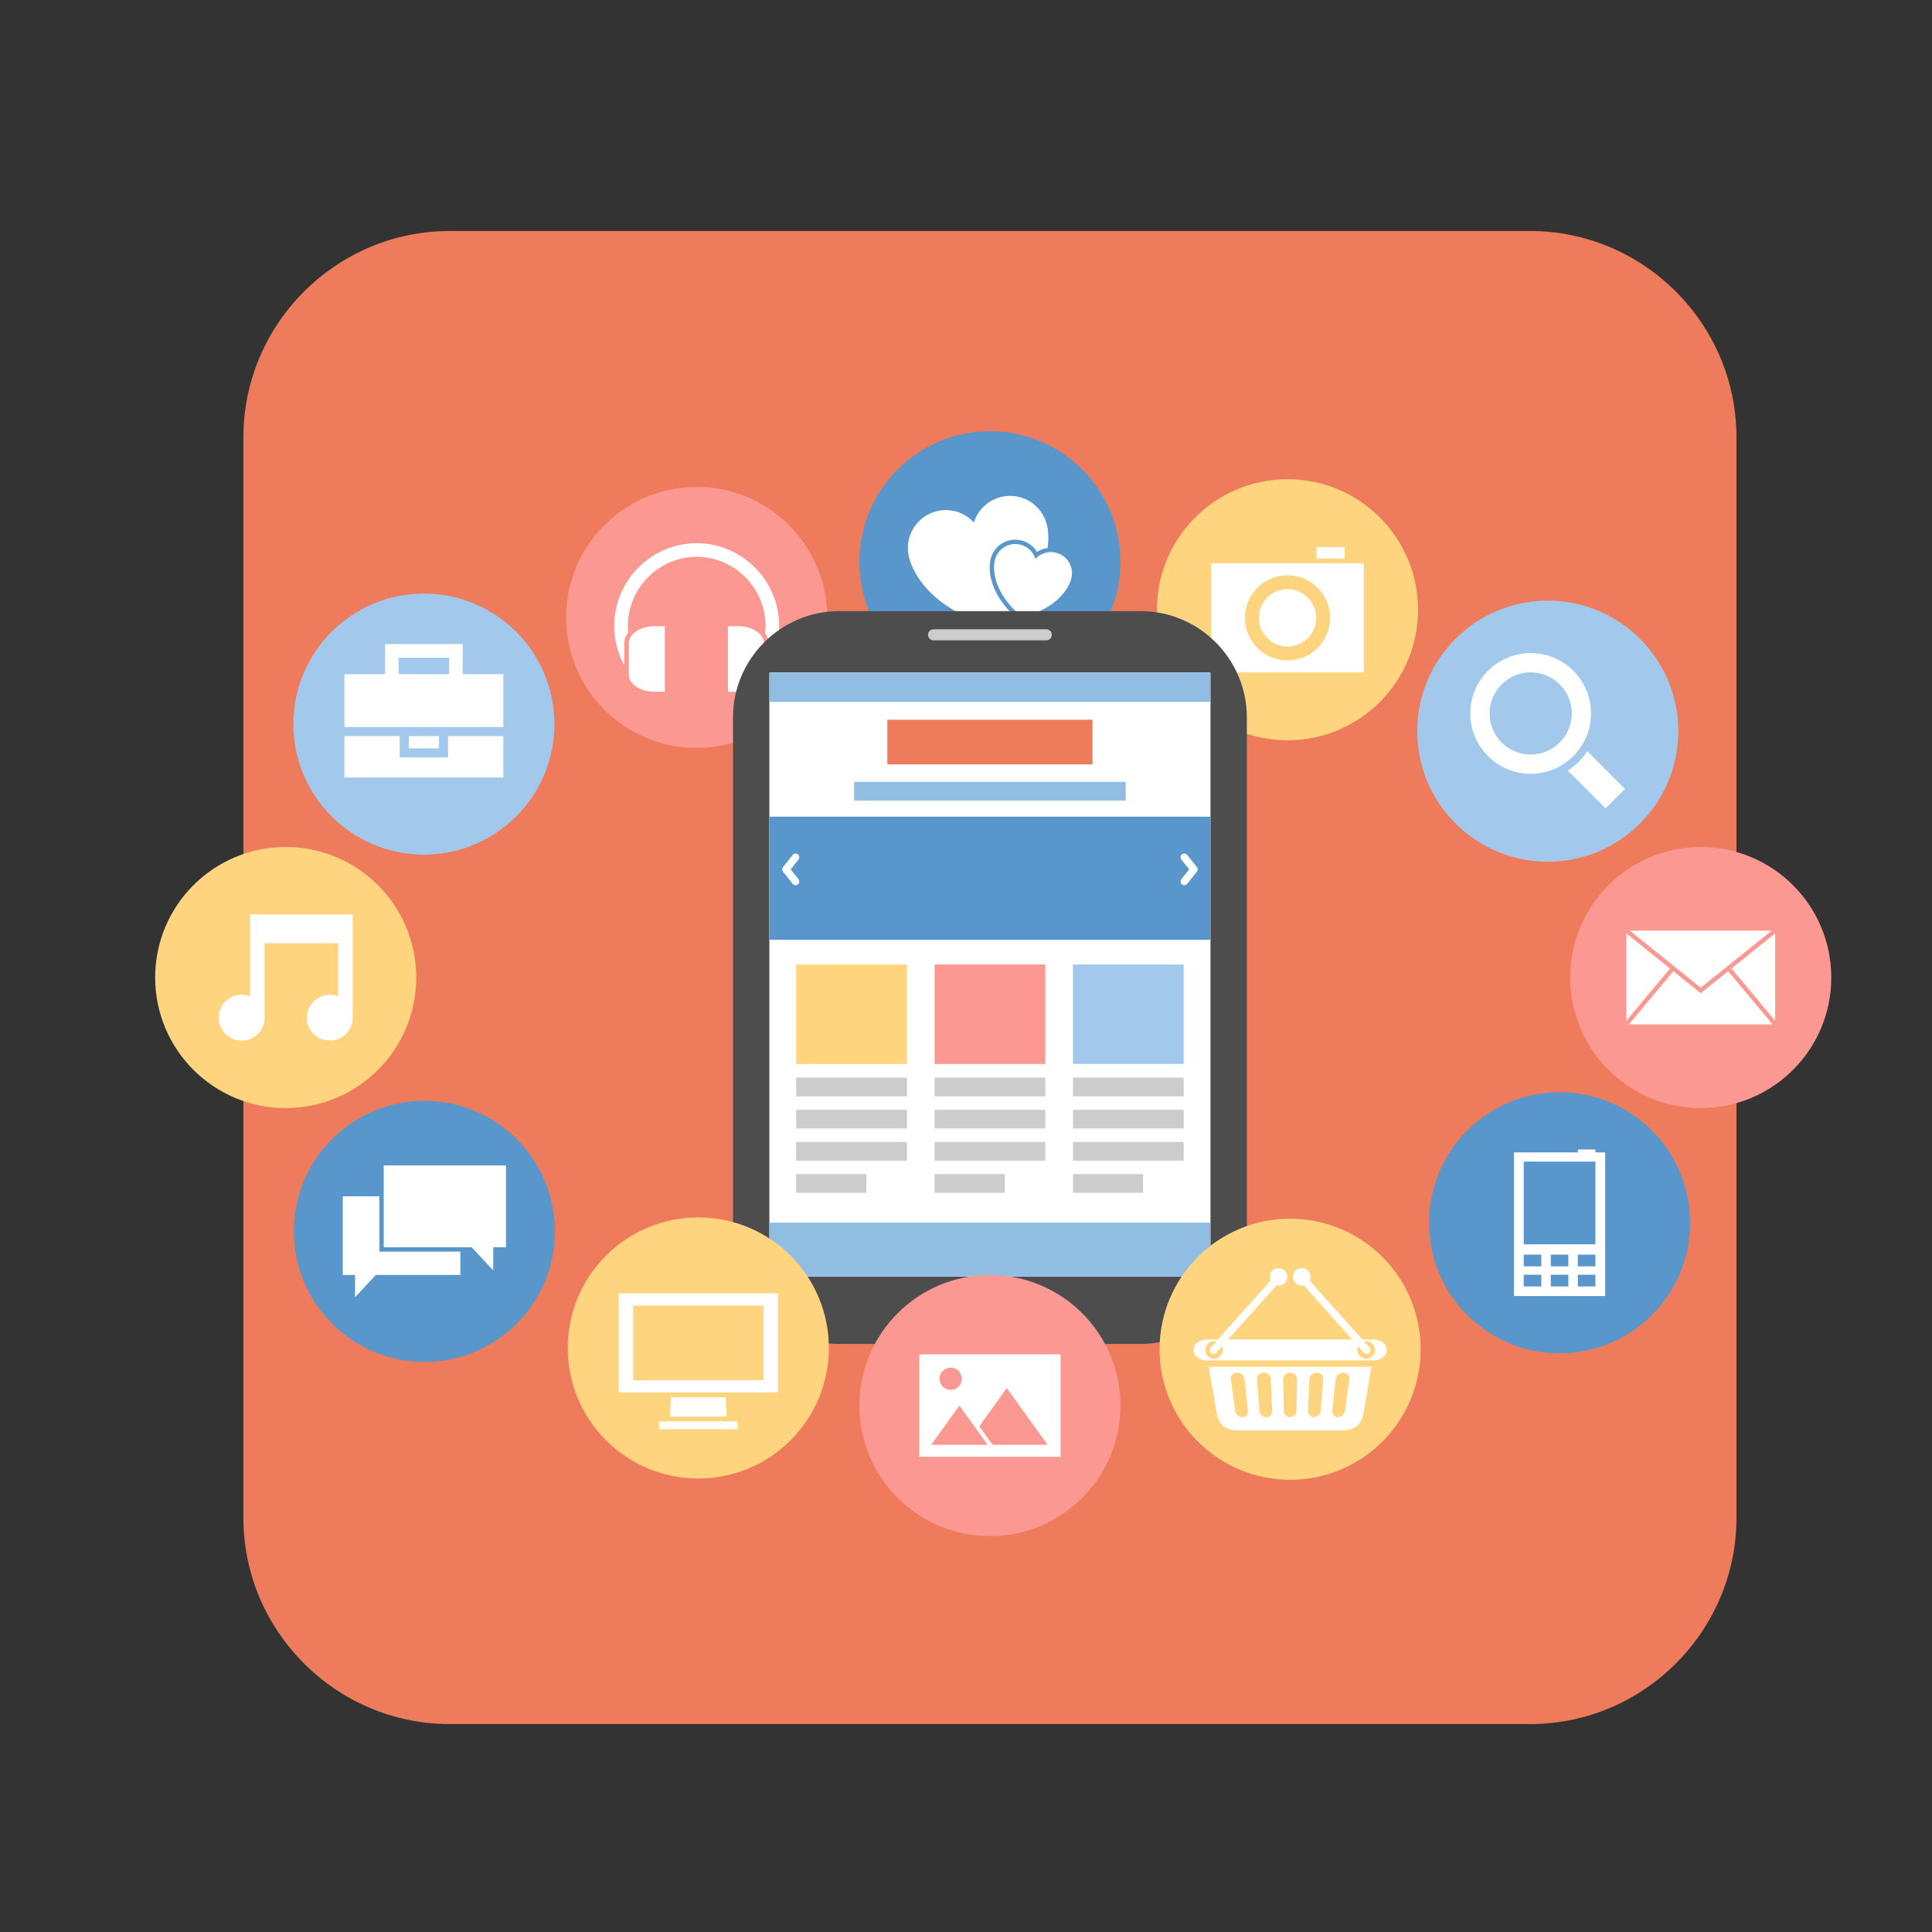 <?xml version="1.0" encoding="UTF-8" standalone="no"?>
<!-- Created with Inkscape (http://www.inkscape.org/) -->

<svg
   xmlns:dc="http://purl.org/dc/elements/1.1/"
   xmlns:cc="http://creativecommons.org/ns#"
   xmlns:rdf="http://www.w3.org/1999/02/22-rdf-syntax-ns#"
   xmlns:svg="http://www.w3.org/2000/svg"
   xmlns="http://www.w3.org/2000/svg"
   xmlns:sodipodi="http://sodipodi.sourceforge.net/DTD/sodipodi-0.dtd"
   xmlns:inkscape="http://www.inkscape.org/namespaces/inkscape"
   id="svg2"
   version="1.1"
   inkscape:version="0.48.4 r9939"
   width="300"
   height="300"
   xml:space="preserve"
   sodipodi:docname="iconos_desarrollo_web_2.svg"><rect width="100%" height="100%" fill="#333333" stroke="none"/><defs
     id="defs6"><clipPath
       clipPathUnits="userSpaceOnUse"
       id="clipPath18"><path
         d="m 0,799.92 799.92,0 L 799.92,0 0,0 0,799.92 z"
         id="path20"
         inkscape:connector-curvature="0" /></clipPath><clipPath
       clipPathUnits="userSpaceOnUse"
       id="clipPath138"><path
         d="m 0,799.92 799.92,0 L 799.92,0 0,0 0,799.92 z"
         id="path140"
         inkscape:connector-curvature="0" /></clipPath><clipPath
       clipPathUnits="userSpaceOnUse"
       id="clipPath228"><path
         d="m 0,799.92 799.92,0 L 799.92,0 0,0 0,799.92 z"
         id="path230"
         inkscape:connector-curvature="0" /></clipPath><clipPath
       clipPathUnits="userSpaceOnUse"
       id="clipPath508"><path
         d="m 0,799.92 799.92,0 L 799.92,0 0,0 0,799.92 z"
         id="path510"
         inkscape:connector-curvature="0" /></clipPath><clipPath
       clipPathUnits="userSpaceOnUse"
       id="clipPath990"><path
         d="m 0,799.92 799.92,0 L 799.92,0 0,0 0,799.92 z"
         id="path992"
         inkscape:connector-curvature="0" /></clipPath><clipPath
       clipPathUnits="userSpaceOnUse"
       id="clipPath1094"><path
         d="m 0,799.92 799.92,0 L 799.92,0 0,0 0,799.92 z"
         id="path1096"
         inkscape:connector-curvature="0" /></clipPath><clipPath
       clipPathUnits="userSpaceOnUse"
       id="clipPath1634"><path
         d="m 0,799.92 799.92,0 L 799.92,0 0,0 0,799.92 z"
         id="path1636"
         inkscape:connector-curvature="0" /></clipPath><clipPath
       clipPathUnits="userSpaceOnUse"
       id="clipPath1896"><path
         d="m 0,799.92 799.92,0 L 799.92,0 0,0 0,799.92 z"
         id="path1898"
         inkscape:connector-curvature="0" /></clipPath><clipPath
       clipPathUnits="userSpaceOnUse"
       id="clipPath2164"><path
         d="m 0,799.92 799.92,0 L 799.92,0 0,0 0,799.92 z"
         id="path2166"
         inkscape:connector-curvature="0" /></clipPath><clipPath
       clipPathUnits="userSpaceOnUse"
       id="clipPath2480"><path
         d="m 0,799.92 799.92,0 L 799.92,0 0,0 0,799.92 z"
         id="path2482"
         inkscape:connector-curvature="0" /></clipPath></defs><sodipodi:namedview
     pagecolor="#ffffff"
     bordercolor="#666666"
     borderopacity="1"
     objecttolerance="10"
     gridtolerance="10"
     guidetolerance="10"
     inkscape:pageopacity="0"
     inkscape:pageshadow="2"
     inkscape:window-width="1366"
     inkscape:window-height="717"
     id="namedview4"
     showgrid="false"
     inkscape:zoom="0.4720472"
     inkscape:cx="269.69394"
     inkscape:cy="160.20796"
     inkscape:window-x="0"
     inkscape:window-y="25"
     inkscape:window-maximized="1"
     inkscape:current-layer="g10" /><g
     id="g10"
     inkscape:groupmode="layer"
     inkscape:label="mixocial_01"
     transform="matrix(1.25,0,0,-1.25,0,300)"><g
       id="g1622"
       transform="translate(55.86,211.304)"><path
         d="m 0,0 134.226,0 c 14.093,0 25.625,-11.531 25.625,-25.625 l 0,-134.225 c 0,-14.093 -11.532,-25.625 -25.625,-25.625 l -134.226,0 c -14.093,0 -25.624,11.532 -25.624,25.625 l 0,134.225 C -25.624,-11.531 -14.093,0 0,0"
         style="fill:#ed7b5c;fill-opacity:1;fill-rule:evenodd;stroke:none"
         id="path1624"
         inkscape:connector-curvature="0" /></g><g
       id="g1638"
       transform="translate(52.719,103.251)"><path
         d="M 0,0 C 8.954,0 16.215,-7.26 16.215,-16.215 16.215,-25.17 8.954,-32.43 0,-32.43 c -8.956,0 -16.216,7.26 -16.216,16.215 C -16.216,-7.26 -8.956,0 0,0"
         style="fill:#5896cc;fill-opacity:1;fill-rule:evenodd;stroke:none"
         id="path1640"
         inkscape:connector-curvature="0" /></g><g
       id="g1642"
       transform="translate(44.104,78.848)"><path
         d="m 0,0 2.578,2.773 10.507,0 0,2.9 -9.522,0 -0.544,0 0,0.544 0,6.326 -4.544,0 0,-9.77 L 0,2.773 0,0 z"
         style="fill:#ffffff;fill-opacity:1;fill-rule:nonzero;stroke:none"
         id="path1644"
         inkscape:connector-curvature="0" /></g><g
       id="g1646"
       transform="translate(62.859,95.224)"><path
         d="m 0,0 -15.191,0 0,-3.833 0,-6.326 9.521,0 1.403,0 2.681,-2.882 0,2.882 1.586,0 L 0,0 z"
         style="fill:#ffffff;fill-opacity:1;fill-rule:nonzero;stroke:none"
         id="path1648"
         inkscape:connector-curvature="0" /></g><g
       id="g1650"
       transform="translate(211.274,134.783)"><path
         d="m 0,0 c 8.955,0 16.215,-7.26 16.215,-16.215 0,-8.956 -7.26,-16.217 -16.215,-16.217 -8.957,0 -16.217,7.261 -16.217,16.217 C -16.217,-7.26 -8.957,0 0,0"
         style="fill:#fa9891;fill-opacity:1;fill-rule:evenodd;stroke:none"
         id="path1652"
         inkscape:connector-curvature="0" /></g><g
       id="g1654"
       transform="translate(202.029,113.198)"><path
         d="M 0,0 5.425,6.491 0,10.852 0,0 z"
         style="fill:#ffffff;fill-opacity:1;fill-rule:nonzero;stroke:none"
         id="path1656"
         inkscape:connector-curvature="0" /></g><g
       id="g1658"
       transform="translate(220.517,113.198)"><path
         d="M 0,0 0,10.852 -5.425,6.491 0,0 z"
         style="fill:#ffffff;fill-opacity:1;fill-rule:nonzero;stroke:none"
         id="path1660"
         inkscape:connector-curvature="0" /></g><g
       id="g1662"
       transform="translate(220.472,112.742)"><path
         d="m 0,0 0.045,0 0,0.039 L 0,0 z"
         style="fill:#ffffff;fill-opacity:1;fill-rule:nonzero;stroke:none"
         id="path1664"
         inkscape:connector-curvature="0" /></g><g
       id="g1666"
       transform="translate(202.029,112.742)"><path
         d="M 0,0 0.046,0 0,0.039 0,0 z"
         style="fill:#ffffff;fill-opacity:1;fill-rule:nonzero;stroke:none"
         id="path1668"
         inkscape:connector-curvature="0" /></g><g
       id="g1670"
       transform="translate(220.203,112.742)"><path
         d="M 0,0 -0.034,0.039 -5.527,6.612 -8.929,3.879 -12.332,6.612 -17.825,0.039 -17.858,0 0,0 z"
         style="fill:#ffffff;fill-opacity:1;fill-rule:nonzero;stroke:none"
         id="path1672"
         inkscape:connector-curvature="0" /></g><g
       id="g1674"
       transform="translate(207.797,120.1)"><path
         d="M 0,0 0.208,-0.168 0.416,-0.335 3.477,-2.794 6.535,-0.335 6.743,-0.168 6.951,0 12.294,4.292 -5.343,4.292 0,0 z"
         style="fill:#ffffff;fill-opacity:1;fill-rule:nonzero;stroke:none"
         id="path1676"
         inkscape:connector-curvature="0" /></g><g
       id="g1678"
       transform="translate(159.94,180.47)"><path
         d="m 0,0 c 8.955,0 16.215,-7.26 16.215,-16.216 0,-8.955 -7.26,-16.215 -16.215,-16.215 -8.956,0 -16.217,7.26 -16.217,16.215 C -16.217,-7.26 -8.956,0 0,0"
         style="fill:#ffd47f;fill-opacity:1;fill-rule:evenodd;stroke:none"
         id="path1680"
         inkscape:connector-curvature="0" /></g><path
       d="m 163.551,172.04 3.487,0 0,-1.437 -3.487,0 0,1.437 z"
       style="fill:#ffffff;fill-opacity:1;fill-rule:nonzero;stroke:none"
       id="path1682"
       inkscape:connector-curvature="0" /><g
       id="g1684"
       transform="translate(150.463,156.468)"><path
         d="m 0,0 9.477,0 0,1.487 c -2.923,0 -5.292,2.37 -5.292,5.292 0,2.922 2.369,5.291 5.292,5.291 l 0,1.489 L 0,13.559 0,0 z m 9.477,0 9.476,0 0,13.559 -9.476,0 0,-1.489 10e-4,0 c 2.921,0 5.291,-2.368 5.291,-5.291 0,-2.923 -2.37,-5.292 -5.291,-5.292 l -10e-4,0 0,-1.487 z"
         style="fill:#ffffff;fill-opacity:1;fill-rule:nonzero;stroke:none"
         id="path1686"
         inkscape:connector-curvature="0" /></g><g
       id="g1688"
       transform="translate(159.94,159.685)"><path
         d="M 0,0 C 1.963,0 3.562,1.598 3.562,3.563 3.562,5.527 1.963,7.124 0,7.124 -1.965,7.124 -3.563,5.525 -3.563,3.563 -3.563,1.598 -1.965,0 0,0"
         style="fill:#ffffff;fill-opacity:1;fill-rule:nonzero;stroke:none"
         id="path1690"
         inkscape:connector-curvature="0" /></g><g
       id="g1692"
       transform="translate(122.973,186.433)"><path
         d="m 0,0 c 8.955,0 16.215,-7.26 16.215,-16.215 0,-8.956 -7.26,-16.217 -16.215,-16.217 -8.955,0 -16.215,7.261 -16.215,16.217 C -16.215,-7.26 -8.955,0 0,0"
         style="fill:#5896cc;fill-opacity:1;fill-rule:evenodd;stroke:none"
         id="path1694"
         inkscape:connector-curvature="0" /></g><g
       id="g1696"
       transform="translate(123.052,170.513)"><path
         d="M 0,0 C 0.332,1.44 1.593,2.445 3.071,2.445 3.305,2.445 3.54,2.419 3.77,2.367 4.611,2.176 5.33,1.647 5.77,0.927 6.166,1.185 6.617,1.353 7.09,1.416 7.316,3.126 7.021,4.189 7.021,4.189 6.459,6.731 3.942,8.336 1.401,7.773 -0.305,7.396 -1.588,6.139 -2.077,4.584 c -1.1,1.204 -2.794,1.803 -4.499,1.426 -2.542,-0.563 -4.147,-3.078 -3.585,-5.621 0,0 1.034,-6.265 10.973,-8.867 0.694,0.576 1.314,1.147 1.868,1.713 C -0.774,-3.341 -0.075,-0.287 0,0"
         style="fill:#ffffff;fill-opacity:1;fill-rule:nonzero;stroke:none"
         id="path1698"
         inkscape:connector-curvature="0" /></g><g
       id="g1700"
       transform="translate(131.129,171.354)"><path
         d="m 0,0 c -0.195,0.044 -0.39,0.065 -0.58,0.065 -0.169,0 -0.335,-0.016 -0.496,-0.048 -0.55,-0.108 -1.05,-0.388 -1.427,-0.795 -0.268,0.864 -0.976,1.566 -1.922,1.781 -0.194,0.043 -0.388,0.064 -0.58,0.064 -1.196,0 -2.275,-0.824 -2.551,-2.04 0,0 -0.825,-2.91 2.533,-6.247 0.265,-0.264 0.557,-0.533 0.88,-0.801 5.525,1.415 6.117,4.891 6.117,4.891 C 2.293,-1.72 1.409,-0.318 0,0"
         style="fill:#ffffff;fill-opacity:1;fill-rule:nonzero;stroke:none"
         id="path1702"
         inkscape:connector-curvature="0" /></g><g
       id="g1704"
       transform="translate(52.656,166.264)"><path
         d="M 0,0 C 8.955,0 16.216,-7.259 16.216,-16.215 16.216,-25.17 8.955,-32.43 0,-32.43 c -8.955,0 -16.215,7.26 -16.215,16.215 C -16.215,-7.259 -8.955,0 0,0"
         style="fill:#a2c9eb;fill-opacity:1;fill-rule:evenodd;stroke:none"
         id="path1706"
         inkscape:connector-curvature="0" /></g><g
       id="g1708"
       transform="translate(55.658,145.914)"><path
         d="m 0,0 -6.004,0 0,2.644 -6.867,0 0,-5.142 19.74,0 0,5.142 L 0,2.644 0,0 z"
         style="fill:#ffffff;fill-opacity:1;fill-rule:nonzero;stroke:none"
         id="path1710"
         inkscape:connector-curvature="0" /></g><path
       d="m 50.779,148.557 3.754,0 0,-1.518 -3.754,0 0,1.518 z"
       style="fill:#ffffff;fill-opacity:1;fill-rule:nonzero;stroke:none"
       id="path1712"
       inkscape:connector-curvature="0" /><g
       id="g1714"
       transform="translate(52.657,159.985)"><path
         d="m 0,0 -4.823,0 0,-3.735 -5.047,0 0,-6.567 6.867,0 3.003,0 0,6.567 -3.134,0 0,2.046 3.134,0 L 0,0 z M 4.822,0 0,0 l 0,-1.689 3.134,0 0,-2.046 -3.134,0 0,-6.567 3.001,0 6.869,0 0,6.567 -5.048,0 0,3.735 z"
         style="fill:#ffffff;fill-opacity:1;fill-rule:nonzero;stroke:none"
         id="path1716"
         inkscape:connector-curvature="0" /></g><g
       id="g1718"
       transform="translate(193.735,104.318)"><path
         d="m 0,0 c 8.955,0 16.215,-7.26 16.215,-16.215 0,-8.956 -7.26,-16.216 -16.215,-16.216 -8.955,0 -16.215,7.26 -16.215,16.216 C -16.215,-7.26 -8.955,0 0,0"
         style="fill:#5896cc;fill-opacity:1;fill-rule:evenodd;stroke:none"
         id="path1720"
         inkscape:connector-curvature="0" /></g><g
       id="g1722"
       transform="translate(190.374,96.843)"><path
         d="m 0,0 -2.305,0 0,-17.842 2.305,0 0,1.191 -1.09,0 0,1.454 1.09,0 0,1.044 -1.09,0 0,1.454 1.09,0 0,1.282 -1.09,0 0,10.278 1.09,0 L 0,0 z m 0,-17.842 3.361,0 0,1.191 -1.09,0 0,1.454 1.09,0 0,1.044 -1.09,0 0,1.454 1.09,0 0,1.282 -3.361,0 0,-1.282 1.091,0 0,-1.454 -1.091,0 0,-1.044 1.091,0 0,-1.454 -1.091,0 0,-1.191 z M 3.361,0 0,0 l 0,-1.139 3.361,0 0,1.139 z m 0,-17.842 3.361,0 0,1.191 -1.09,0 0,1.454 1.09,0 0,1.044 -1.09,0 0,1.454 1.09,0 0,1.282 -3.361,0 0,-1.282 1.09,0 0,-1.454 -1.09,0 0,-1.044 1.09,0 0,-1.454 -1.09,0 0,-1.191 z M 5.632,0.363 5.632,0 3.361,0 l 0,-1.139 3.361,0 0,1.502 -1.09,0 z m 1.09,-18.205 2.305,0 0,17.842 -1.215,0 0,0.363 -1.09,0 0,-1.502 1.09,0 0,-10.278 -1.09,0 0,-1.282 1.09,0 0,-1.454 -1.09,0 0,-1.044 1.09,0 0,-1.454 -1.09,0 0,-1.191 z"
         style="fill:#ffffff;fill-opacity:1;fill-rule:nonzero;stroke:none"
         id="path1724"
         inkscape:connector-curvature="0" /></g><g
       id="g1726"
       transform="translate(86.547,179.516)"><path
         d="m 0,0 c 8.955,0 16.215,-7.26 16.215,-16.216 0,-8.955 -7.26,-16.215 -16.215,-16.215 -8.956,0 -16.216,7.26 -16.216,16.215 C -16.216,-7.26 -8.956,0 0,0"
         style="fill:#fa9891;fill-opacity:1;fill-rule:evenodd;stroke:none"
         id="path1728"
         inkscape:connector-curvature="0" /></g><g
       id="g1730"
       transform="translate(86.543,172.528)"><path
         d="m 0,0 c -5.646,-0.026 -10.239,-4.641 -10.239,-10.286 0,-1.714 0.429,-3.404 1.242,-4.902 l 0,2.718 c 0,0.502 0.179,0.967 0.49,1.365 -0.024,0.272 -0.039,0.545 -0.039,0.819 0,4.716 3.838,8.57 8.546,8.592 4.716,-0.022 8.553,-3.876 8.553,-8.592 0,-0.303 -0.018,-0.605 -0.049,-0.906 0.271,-0.378 0.425,-0.812 0.425,-1.278 l 0,-2.857 c 0.862,1.532 1.317,3.274 1.317,5.041 C 10.246,-4.641 5.654,-0.026 0,0"
         style="fill:#ffffff;fill-opacity:1;fill-rule:nonzero;stroke:none"
         id="path1732"
         inkscape:connector-curvature="0" /></g><g
       id="g1734"
       transform="translate(78.177,160.498)"><path
         d="m 0,0 c -0.043,-0.142 -0.065,-0.288 -0.065,-0.439 l 0,-2.621 0,-1.22 c 0,-1.186 1.411,-2.147 3.153,-2.147 l 1.327,0 0,8.134 -1.327,0 C 1.566,1.707 0.298,0.976 0,0"
         style="fill:#ffffff;fill-opacity:1;fill-rule:nonzero;stroke:none"
         id="path1736"
         inkscape:connector-curvature="0" /></g><g
       id="g1738"
       transform="translate(94.908,156.218)"><path
         d="M 0,0 0,1.262 0,3.84 C 0,3.933 -0.01,4.025 -0.026,4.114 -0.224,5.17 -1.548,5.987 -3.153,5.987 l -1.328,0 0,-8.134 1.328,0 C -1.412,-2.147 0,-1.186 0,0"
         style="fill:#ffffff;fill-opacity:1;fill-rule:nonzero;stroke:none"
         id="path1740"
         inkscape:connector-curvature="0" /></g><g
       id="g1742"
       transform="translate(35.49,134.783)"><path
         d="M 0,0 C 8.957,0 16.217,-7.26 16.217,-16.215 16.217,-25.17 8.957,-32.43 0,-32.43 c -8.954,0 -16.215,7.26 -16.215,16.215 C -16.215,-7.26 -8.954,0 0,0"
         style="fill:#ffd47f;fill-opacity:1;fill-rule:evenodd;stroke:none"
         id="path1744"
         inkscape:connector-curvature="0" /></g><g
       id="g1746"
       transform="translate(30.02,110.729)"><path
         d="m 0,0 c 1.573,0 2.849,1.276 2.849,2.849 l 0,0.003 0,9.243 9.152,0 0,-6.6 C 11.673,5.625 11.316,5.699 10.941,5.699 9.368,5.699 8.092,4.423 8.092,2.849 8.092,1.276 9.368,0 10.941,0 c 1.575,0 2.85,1.276 2.85,2.849 l 0,0.003 0,9.243 0,3.581 -1.79,0 -9.152,0 -1.79,0 0,-3.581 0,-6.6 c -0.329,0.13 -0.686,0.204 -1.06,0.204 -1.573,0 -2.85,-1.276 -2.85,-2.85 C -2.851,1.276 -1.574,0 0,0"
         style="fill:#ffffff;fill-opacity:1;fill-rule:nonzero;stroke:none"
         id="path1748"
         inkscape:connector-curvature="0" /></g><g
       id="g1750"
       transform="translate(192.272,165.389)"><path
         d="m 0,0 c 8.955,0 16.215,-7.26 16.215,-16.216 0,-8.955 -7.26,-16.215 -16.215,-16.215 -8.955,0 -16.216,7.26 -16.216,16.215 C -16.216,-7.26 -8.955,0 0,0"
         style="fill:#a2c9eb;fill-opacity:1;fill-rule:evenodd;stroke:none"
         id="path1752"
         inkscape:connector-curvature="0" /></g><g
       id="g1754"
       transform="translate(190.145,143.875)"><path
         d="m 0,0 c 4.13,0 7.499,3.369 7.499,7.499 0,4.13 -3.369,7.499 -7.499,7.499 -4.13,0 -7.498,-3.369 -7.498,-7.499 C -7.498,3.369 -4.13,0 0,0"
         style="fill:#ffffff;fill-opacity:1;fill-rule:evenodd;stroke:none"
         id="path1756"
         inkscape:connector-curvature="0" /></g><g
       id="g1758"
       transform="translate(190.145,146.266)"><path
         d="m 0,0 c 2.813,0 5.108,2.294 5.108,5.108 0,2.813 -2.295,5.108 -5.108,5.108 -2.813,0 -5.107,-2.295 -5.107,-5.108 C -5.107,2.294 -2.813,0 0,0"
         style="fill:#a2c9eb;fill-opacity:1;fill-rule:evenodd;stroke:none"
         id="path1760"
         inkscape:connector-curvature="0" /></g><g
       id="g1762"
       transform="translate(194.752,144.275)"><path
         d="M 0,0 4.693,-4.691 7.108,-2.276 2.433,2.401 C 1.794,1.445 0.965,0.626 0,0"
         style="fill:#ffffff;fill-opacity:1;fill-rule:nonzero;stroke:none"
         id="path1764"
         inkscape:connector-curvature="0" /></g><g
       id="g1766"
       transform="translate(141.7,164.084)"><path
         d="m 0,0 -37.453,0 c -7.254,0 -13.189,-5.935 -13.189,-13.188 l 0,-64.658 c 0,-7.254 5.935,-13.189 13.189,-13.189 l 37.453,0 c 7.254,0 13.188,5.935 13.188,13.189 l 0,64.658 C 13.188,-5.935 7.254,0 0,0"
         style="fill:#4d4d4d;fill-opacity:1;fill-rule:evenodd;stroke:none"
         id="path1768"
         inkscape:connector-curvature="0" /></g><g
       id="g1770"
       transform="translate(150.164,156.45)"><path
         d="m 0,0 -54.381,0 c -0.105,0 -0.192,-0.086 -0.192,-0.192 l 0,-74.619 c 0,-0.105 0.087,-0.192 0.192,-0.192 l 54.381,0 c 0.105,0 0.191,0.087 0.191,0.192 l 0,74.619 C 0.191,-0.086 0.105,0 0,0"
         style="fill:#ffffff;fill-opacity:1;fill-rule:evenodd;stroke:none"
         id="path1772"
         inkscape:connector-curvature="0" /></g><g
       id="g1774"
       transform="translate(129.974,161.832)"><path
         d="m 0,0 -14.002,0 c -0.38,0 -0.69,-0.311 -0.69,-0.69 0,-0.38 0.31,-0.69 0.69,-0.69 L 0,-1.38 c 0.381,0 0.69,0.31 0.69,0.69 C 0.69,-0.311 0.381,0 0,0"
         style="fill:#cccccc;fill-opacity:1;fill-rule:evenodd;stroke:none"
         id="path1776"
         inkscape:connector-curvature="0" /></g><g
       id="g1778"
       transform="translate(122.973,75.045)"><path
         d="M 0,0 C 1.285,0 2.333,1.048 2.333,2.333 2.333,3.618 1.285,4.666 0,4.666 -1.285,4.666 -2.333,3.618 -2.333,2.333 -2.333,1.048 -1.285,0 0,0"
         style="fill:#cccccc;fill-opacity:1;fill-rule:evenodd;stroke:none"
         id="path1780"
         inkscape:connector-curvature="0" /></g><path
       d="m 95.591,81.447 54.765,0 0,75.003 -54.765,0 0,-75.003 z"
       style="fill:#ffffff;fill-opacity:1;fill-rule:evenodd;stroke:none"
       id="path1782"
       inkscape:connector-curvature="0" /><path
       d="m 95.591,152.809 54.765,0 0,3.642 -54.765,0 0,-3.642 z"
       style="fill:#91bde3;fill-opacity:1;fill-rule:evenodd;stroke:none"
       id="path1784"
       inkscape:connector-curvature="0" /><path
       d="m 110.229,145.046 25.487,0 0,5.547 -25.487,0 0,-5.547 z"
       style="fill:#ed7b5c;fill-opacity:1;fill-rule:evenodd;stroke:none"
       id="path1786"
       inkscape:connector-curvature="0" /><path
       d="m 95.591,123.258 54.765,0 0,15.292 -54.765,0 0,-15.292 z"
       style="fill:#5896cc;fill-opacity:1;fill-rule:evenodd;stroke:none"
       id="path1788"
       inkscape:connector-curvature="0" /><path
       d="m 106.109,140.551 33.729,0 0,2.325 -33.729,0 0,-2.325 z"
       style="fill:#91bde3;fill-opacity:1;fill-rule:evenodd;stroke:none"
       id="path1790"
       inkscape:connector-curvature="0" /><path
       d="m 98.908,107.829 13.752,0 0,12.358 -13.752,0 0,-12.358 z"
       style="fill:#ffd47f;fill-opacity:1;fill-rule:evenodd;stroke:none"
       id="path1792"
       inkscape:connector-curvature="0" /><path
       d="m 116.097,107.829 13.752,0 0,12.358 -13.752,0 0,-12.358 z"
       style="fill:#fa9891;fill-opacity:1;fill-rule:evenodd;stroke:none"
       id="path1794"
       inkscape:connector-curvature="0" /><path
       d="m 133.287,107.829 13.752,0 0,12.358 -13.752,0 0,-12.358 z"
       style="fill:#a2c9eb;fill-opacity:1;fill-rule:evenodd;stroke:none"
       id="path1796"
       inkscape:connector-curvature="0" /><path
       d="m 95.591,81.447 54.765,0 0,6.667 -54.765,0 0,-6.667 z"
       style="fill:#91bde3;fill-opacity:1;fill-rule:evenodd;stroke:none"
       id="path1798"
       inkscape:connector-curvature="0" /><path
       d="m 98.908,103.808 13.752,0 0,2.325 -13.752,0 0,-2.325 z"
       style="fill:#cccccc;fill-opacity:1;fill-rule:evenodd;stroke:none"
       id="path1800"
       inkscape:connector-curvature="0" /><path
       d="m 98.908,99.813 13.752,0 0,2.325 -13.752,0 0,-2.325 z"
       style="fill:#cccccc;fill-opacity:1;fill-rule:evenodd;stroke:none"
       id="path1802"
       inkscape:connector-curvature="0" /><path
       d="m 98.908,95.818 13.752,0 0,2.325 -13.752,0 0,-2.325 z"
       style="fill:#cccccc;fill-opacity:1;fill-rule:evenodd;stroke:none"
       id="path1804"
       inkscape:connector-curvature="0" /><path
       d="m 98.908,91.823 8.707,0 0,2.325 -8.707,0 0,-2.325 z"
       style="fill:#cccccc;fill-opacity:1;fill-rule:evenodd;stroke:none"
       id="path1806"
       inkscape:connector-curvature="0" /><path
       d="m 116.097,103.808 13.752,0 0,2.325 -13.752,0 0,-2.325 z"
       style="fill:#cccccc;fill-opacity:1;fill-rule:evenodd;stroke:none"
       id="path1808"
       inkscape:connector-curvature="0" /><path
       d="m 116.097,99.813 13.752,0 0,2.325 -13.752,0 0,-2.325 z"
       style="fill:#cccccc;fill-opacity:1;fill-rule:evenodd;stroke:none"
       id="path1810"
       inkscape:connector-curvature="0" /><path
       d="m 116.097,95.818 13.752,0 0,2.325 -13.752,0 0,-2.325 z"
       style="fill:#cccccc;fill-opacity:1;fill-rule:evenodd;stroke:none"
       id="path1812"
       inkscape:connector-curvature="0" /><path
       d="m 116.097,91.823 8.707,0 0,2.325 -8.707,0 0,-2.325 z"
       style="fill:#cccccc;fill-opacity:1;fill-rule:evenodd;stroke:none"
       id="path1814"
       inkscape:connector-curvature="0" /><path
       d="m 133.287,103.808 13.752,0 0,2.325 -13.752,0 0,-2.325 z"
       style="fill:#cccccc;fill-opacity:1;fill-rule:evenodd;stroke:none"
       id="path1816"
       inkscape:connector-curvature="0" /><path
       d="m 133.287,99.813 13.752,0 0,2.325 -13.752,0 0,-2.325 z"
       style="fill:#cccccc;fill-opacity:1;fill-rule:evenodd;stroke:none"
       id="path1818"
       inkscape:connector-curvature="0" /><path
       d="m 133.287,95.818 13.752,0 0,2.325 -13.752,0 0,-2.325 z"
       style="fill:#cccccc;fill-opacity:1;fill-rule:evenodd;stroke:none"
       id="path1820"
       inkscape:connector-curvature="0" /><path
       d="m 133.287,91.823 8.707,0 0,2.325 -8.707,0 0,-2.325 z"
       style="fill:#cccccc;fill-opacity:1;fill-rule:evenodd;stroke:none"
       id="path1822"
       inkscape:connector-curvature="0" /><g
       id="g1824"
       transform="translate(146.755,133.217)"><path
         d="m 0,0 c -0.158,0.2 -0.126,0.491 0.074,0.649 0.199,0.16 0.49,0.126 0.65,-0.074 l 1.197,-1.499 c 0.011,-0.013 0.021,-0.027 0.03,-0.042 l 10e-4,-0.001 0.012,-0.02 0.009,-0.016 0.003,-0.004 0.007,-0.016 0.005,-0.012 C 1.995,-1.051 2,-1.067 2.006,-1.083 l 0.002,-0.005 c 0.005,-0.021 0.01,-0.042 0.013,-0.063 l 0,-0.004 c 0.002,-0.016 0.003,-0.032 0.004,-0.048 l 0,-0.01 0,-0.006 0,-0.01 C 2.024,-1.246 2.023,-1.262 2.021,-1.277 l 0,-0.004 C 2.017,-1.302 2.014,-1.324 2.008,-1.344 L 2.006,-1.349 C 2,-1.365 1.995,-1.381 1.988,-1.397 L 1.983,-1.408 1.976,-1.425 1.973,-1.429 1.964,-1.445 1.952,-1.464 1.951,-1.466 C 1.942,-1.48 1.932,-1.495 1.921,-1.508 L 0.724,-3.007 c -0.16,-0.2 -0.451,-0.233 -0.65,-0.075 -0.2,0.159 -0.232,0.451 -0.074,0.65 L 0.972,-1.216 0,0 z"
         style="fill:#ffffff;fill-opacity:1;fill-rule:nonzero;stroke:none"
         id="path1826"
         inkscape:connector-curvature="0" /></g><g
       id="g1828"
       transform="translate(98.468,133.792)"><path
         d="M 0,0 C 0.158,0.2 0.449,0.233 0.648,0.074 0.849,-0.084 0.882,-0.375 0.723,-0.575 L -0.248,-1.792 0.723,-3.007 C 0.882,-3.207 0.849,-3.498 0.648,-3.657 0.449,-3.815 0.158,-3.782 0,-3.583 l -1.197,1.5 c -0.012,0.013 -0.022,0.027 -0.031,0.041 l -0.001,0.002 -0.012,0.019 -0.008,0.017 -0.003,0.004 -0.008,0.017 -0.005,0.01 c -0.006,0.016 -0.012,0.033 -0.017,0.049 l -10e-4,0.005 c -0.007,0.02 -0.011,0.042 -0.014,0.063 l 0,0.003 c -0.003,0.016 -0.004,0.032 -0.005,0.048 l 0,0.011 0,0.006 0,0.01 c 0.001,0.016 0.002,0.032 0.005,0.048 l 0,0.004 c 0.003,0.021 0.007,0.042 0.014,0.063 l 10e-4,0.005 c 0.005,0.016 0.011,0.032 0.017,0.048 l 0.005,0.011 0.008,0.016 0.003,0.004 0.008,0.017 0.012,0.02 0.001,0.001 c 0.009,0.015 0.019,0.028 0.031,0.041 L 0,0 z"
         style="fill:#ffffff;fill-opacity:1;fill-rule:nonzero;stroke:none"
         id="path1830"
         inkscape:connector-curvature="0" /></g><g
       id="g1832"
       transform="translate(122.972,81.611)"><path
         d="m 0,0 c 8.957,0 16.217,-7.26 16.217,-16.216 0,-8.956 -7.26,-16.216 -16.217,-16.216 -8.955,0 -16.215,7.26 -16.215,16.216 C -16.215,-7.26 -8.955,0 0,0"
         style="fill:#fa9891;fill-opacity:1;fill-rule:evenodd;stroke:none"
         id="path1834"
         inkscape:connector-curvature="0" /></g><g
       id="g1836"
       transform="translate(114.199,59.034)"><path
         d="m 0,0 4.978,0 0,1.492 -3.501,0 3.501,4.868 0,2.46 C 4.724,8.504 4.334,8.301 3.896,8.301 c -0.762,0 -1.382,0.621 -1.382,1.385 0,0.764 0.62,1.383 1.382,1.383 0.438,0 0.828,-0.203 1.082,-0.519 l 0,2.173 L 0,12.723 0,0 z m 7.965,12.723 -2.987,0 0,-2.173 C 5.168,10.313 5.281,10.013 5.281,9.686 5.281,9.358 5.168,9.058 4.978,8.82 l 0,-2.46 0.001,10e-4 2.161,-3.006 0.825,-1.148 0,0.868 -0.514,0.714 0.514,0.714 0,8.22 z M 4.978,0 l 2.987,0 0,1.492 -2.165,0 -0.822,0 0,-1.492 z m 6.714,12.723 -3.727,0 0,-8.22 2.902,4.034 0.825,-1.147 0,5.333 z M 7.965,0 l 3.727,0 0,1.492 -2.59,0 -0.211,0.297 -0.926,1.286 0,-0.868 0.514,-0.715 -0.514,0 0,-1.492 z m 3.727,0 5.857,0 0,12.723 -5.857,0 0,-5.333 4.242,-5.898 -4.242,0 0,-1.492 z"
         style="fill:#ffffff;fill-opacity:1;fill-rule:nonzero;stroke:none"
         id="path1838"
         inkscape:connector-curvature="0" /></g><g
       id="g1840"
       transform="translate(86.746,88.767)"><path
         d="m 0,0 c 8.955,0 16.215,-7.261 16.215,-16.216 0,-8.956 -7.26,-16.215 -16.215,-16.215 -8.956,0 -16.217,7.259 -16.217,16.215 C -16.217,-7.261 -8.956,0 0,0"
         style="fill:#ffd47f;fill-opacity:1;fill-rule:evenodd;stroke:none"
         id="path1842"
         inkscape:connector-curvature="0" /></g><g
       id="g1844"
       transform="translate(83.347,66.423)"><path
         d="m 0,0 -0.115,-2.39 7.025,0 L 6.796,0 0,0 z"
         style="fill:#ffffff;fill-opacity:1;fill-rule:nonzero;stroke:none"
         id="path1846"
         inkscape:connector-curvature="0" /></g><g
       id="g1848"
       transform="translate(86.746,79.337)"><path
         d="m 0,0 -9.896,0 0,-12.311 6.528,0 3.368,0 0,1.521 -3.295,0 -4.806,0 0,9.269 8.101,0 L 0,0 z m 3.368,-12.311 6.526,0 L 9.894,0 0,0 l 0,-1.521 8.1,0 0,-9.269 -4.806,0 -3.294,0 0,-1.521 3.368,0 z"
         style="fill:#ffffff;fill-opacity:1;fill-rule:nonzero;stroke:none"
         id="path1850"
         inkscape:connector-curvature="0" /></g><g
       id="g1852"
       transform="translate(81.87,63.429)"><path
         d="m 0,0 0,-0.968 9.752,0 L 9.752,0 8.417,0 1.333,0 0,0 z"
         style="fill:#ffffff;fill-opacity:1;fill-rule:nonzero;stroke:none"
         id="path1854"
         inkscape:connector-curvature="0" /></g><g
       id="g1856"
       transform="translate(160.263,88.608)"><path
         d="m 0,0 c 8.955,0 16.215,-7.261 16.215,-16.216 0,-8.956 -7.26,-16.216 -16.215,-16.216 -8.955,0 -16.216,7.26 -16.216,16.216 C -16.216,-7.261 -8.955,0 0,0"
         style="fill:#ffd47f;fill-opacity:1;fill-rule:evenodd;stroke:none"
         id="path1858"
         inkscape:connector-curvature="0" /></g><g
       id="g1860"
       transform="translate(150.017,70.997)"><path
         d="m 0,0 0.799,0 0,0.216 c -0.603,0 -1.09,0.488 -1.09,1.09 0,0.602 0.487,1.09 1.09,1.09 l 0,0.208 L 0,2.603 C -2.394,2.599 -2.295,0 0,0 m 0.799,0 18.893,0 0,0.216 c -0.601,0 -1.089,0.488 -1.089,1.09 0,0.602 0.488,1.09 1.089,1.09 l 0,0.208 c -6.297,0.01 -12.595,0.009 -18.893,0 l 0,-0.208 C 1.4,2.396 1.89,1.908 1.89,1.306 1.89,0.704 1.4,0.216 0.799,0.216 L 0.799,0 z m 18.893,0 0.8,0 c 2.294,0 2.393,2.599 0,2.603 l -0.8,10e-4 0,-0.208 c 0.603,0 1.091,-0.488 1.091,-1.09 0,-0.602 -0.488,-1.09 -1.091,-1.09 l 0,-0.216 z"
         style="fill:#ffffff;fill-opacity:1;fill-rule:evenodd;stroke:none"
         id="path1862"
         inkscape:connector-curvature="0" /></g><g
       id="g1864"
       transform="translate(161.71,82.474)"><path
         d="m 0,0 c -0.602,0 -1.09,-0.488 -1.09,-1.09 0,-0.602 0.488,-1.09 1.09,-1.09 0.603,0 1.09,0.488 1.09,1.09 C 1.09,-0.488 0.603,0 0,0"
         style="fill:#ffffff;fill-opacity:1;fill-rule:evenodd;stroke:none"
         id="path1866"
         inkscape:connector-curvature="0" /></g><g
       id="g1868"
       transform="translate(170.133,72.592)"><path
         d="M 0,0 -7.439,8.32 C -7.611,8.513 -7.909,8.529 -8.101,8.357 -8.293,8.186 -8.31,7.889 -8.138,7.696 l 7.44,-8.32 c 0.171,-0.192 0.469,-0.209 0.661,-0.037 C 0.155,-0.489 0.172,-0.191 0,0"
         style="fill:#ffffff;fill-opacity:1;fill-rule:evenodd;stroke:none"
         id="path1870"
         inkscape:connector-curvature="0" /></g><g
       id="g1872"
       transform="translate(158.815,82.474)"><path
         d="m 0,0 c 0.603,0 1.091,-0.488 1.091,-1.09 0,-0.602 -0.488,-1.09 -1.091,-1.09 -0.602,0 -1.09,0.488 -1.09,1.09 C -1.09,-0.488 -0.602,0 0,0"
         style="fill:#ffffff;fill-opacity:1;fill-rule:evenodd;stroke:none"
         id="path1874"
         inkscape:connector-curvature="0" /></g><g
       id="g1876"
       transform="translate(150.392,72.592)"><path
         d="M 0,0 8.114,9.075 C 8.287,9.268 8.584,9.284 8.776,9.112 8.969,8.94 8.985,8.644 8.813,8.451 L 0.699,-0.624 C 0.527,-0.816 0.229,-0.833 0.037,-0.661 -0.155,-0.489 -0.172,-0.191 0,0"
         style="fill:#ffffff;fill-opacity:1;fill-rule:evenodd;stroke:none"
         id="path1878"
         inkscape:connector-curvature="0" /></g><g
       id="g1880"
       transform="translate(153.869,62.309)"><path
         d="m 0,0 c -1.899,0 -2.505,0.932 -2.72,2.168 l -0.997,5.745 3.806,0 0,-0.783 c -0.097,0.031 -0.198,0.048 -0.302,0.048 -0.478,0 -0.82,-0.36 -0.76,-0.801 0.089,-0.655 0.18,-1.311 0.271,-1.966 0.09,-0.656 0.18,-1.311 0.269,-1.967 0.041,-0.309 0.252,-0.579 0.522,-0.712 L 0.089,0 0,0 z m 0.089,7.913 3.136,0 0,-0.744 C 3.181,7.175 3.136,7.178 3.09,7.178 2.611,7.178 2.247,6.818 2.281,6.377 2.331,5.722 2.381,5.065 2.432,4.411 2.482,3.755 2.531,3.1 2.581,2.444 2.609,2.073 2.882,1.761 3.225,1.67 l 0,-1.67 -3.136,0 0,1.732 C 0.203,1.676 0.328,1.645 0.456,1.645 0.887,1.645 1.199,2.004 1.153,2.444 1.085,3.1 1.017,3.755 0.947,4.411 0.878,5.065 0.807,5.722 0.739,6.377 0.703,6.722 0.434,7.018 0.089,7.13 l 0,0.783 z m 3.136,0 3.167,0 0,-0.735 C 5.915,7.178 5.528,6.817 5.536,6.377 5.547,5.722 5.556,5.065 5.567,4.411 5.578,3.755 5.586,3.1 5.597,2.444 5.604,2.004 5.964,1.645 6.392,1.645 l 0,-1.645 -3.167,0 0,1.67 c 0.064,-0.017 0.13,-0.025 0.2,-0.025 0.429,0 0.763,0.359 0.744,0.799 C 4.141,3.1 4.111,3.755 4.082,4.411 4.054,5.065 4.023,5.722 3.994,6.377 3.977,6.776 3.643,7.108 3.225,7.169 l 0,0.744 z m 3.167,0 3.167,0 0,-0.745 C 9.142,7.106 8.807,6.774 8.789,6.377 8.761,5.722 8.729,5.065 8.701,4.411 8.673,3.755 8.642,3.1 8.613,2.444 8.594,2.004 8.931,1.645 9.359,1.645 c 0.069,0 0.135,0.008 0.2,0.025 l 0,-1.67 -3.167,0 0,1.645 c 0.43,0 0.786,0.359 0.794,0.799 0.01,0.656 0.02,1.311 0.031,1.967 0.01,0.654 0.02,1.311 0.031,1.966 0.008,0.441 -0.377,0.801 -0.855,0.801 l -10e-4,0 0,0.735 z m 3.167,0 3.136,0 0,-0.784 C 12.351,7.016 12.08,6.722 12.045,6.377 11.977,5.722 11.905,5.065 11.837,4.411 11.768,3.755 11.698,3.1 11.629,2.444 c -0.046,-0.44 0.267,-0.799 0.698,-0.799 0.128,0 0.254,0.032 0.368,0.087 l 0,-1.732 -3.136,0 0,1.67 c 0.342,0.09 0.614,0.403 0.642,0.774 0.05,0.656 0.102,1.311 0.152,1.967 0.048,0.654 0.101,1.311 0.15,1.966 0.033,0.441 -0.327,0.801 -0.806,0.801 -0.047,0 -0.093,-0.003 -0.138,-0.01 l 0,0.745 z m 3.136,0 3.811,0 -0.997,-5.745 C 15.293,0.932 14.688,0 12.788,0 l -0.093,0 0,1.732 c 0.271,0.134 0.481,0.403 0.524,0.712 0.089,0.656 0.18,1.311 0.27,1.967 0.089,0.654 0.181,1.311 0.271,1.966 0.06,0.441 -0.281,0.801 -0.76,0.801 -0.104,0 -0.207,-0.017 -0.305,-0.049 l 0,0.784 z"
         style="fill:#ffffff;fill-opacity:1;fill-rule:evenodd;stroke:none"
         id="path1882"
         inkscape:connector-curvature="0" /></g></g></svg>